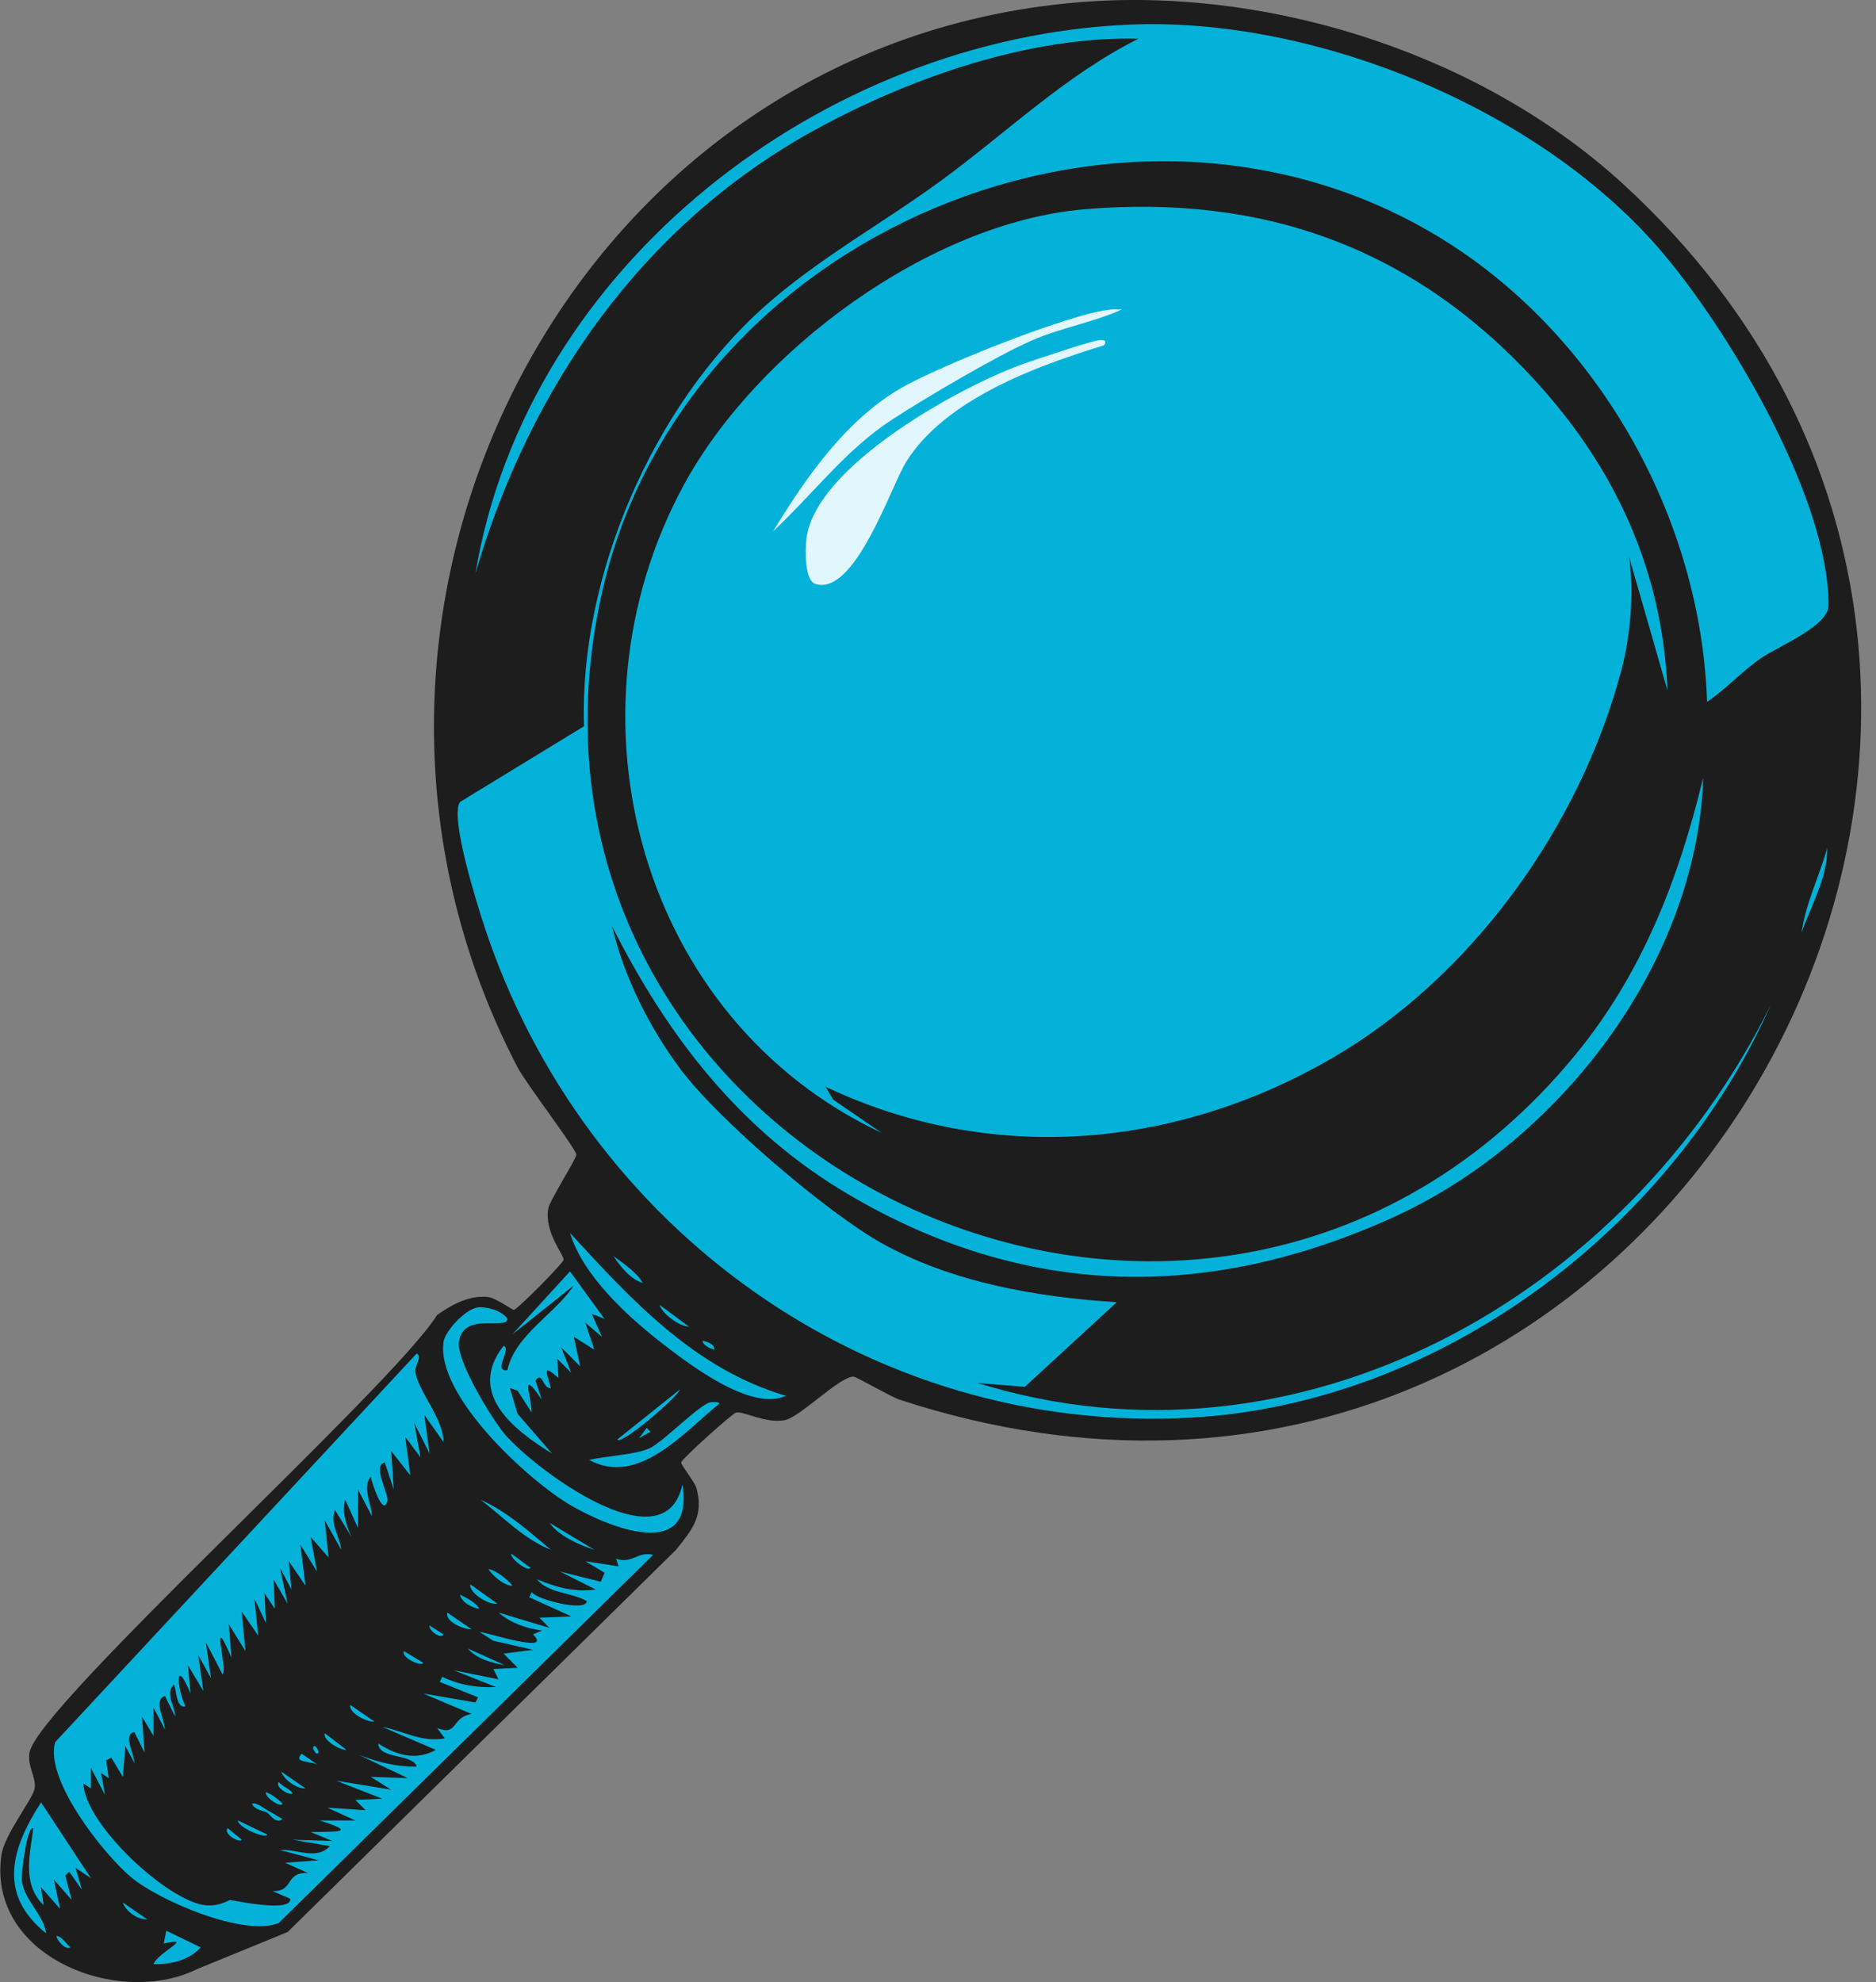 <svg xmlns="http://www.w3.org/2000/svg" width="124" height="131" viewBox="0 0 124 131" fill="none"><rect x="0" y="0" width="124" height="131" fill="#808080" stroke="none"/><g clip-path="url(#clip0_2073_2270)"><path d="M13.017 130.146C7.84 132.701 -0.878 129.318 0.096 122.603C0.295 121.22 2.17 118.917 2.291 118.196C2.411 117.474 1.788 116.733 1.952 115.822C2.515 112.724 25.968 91.621 28.89 86.912C29.891 86.213 31.017 85.587 32.269 85.724C32.764 85.779 33.863 86.578 33.958 86.572C34.191 86.561 37.217 83.496 37.252 83.266C37.299 82.958 35.968 81.463 36.238 79.874C36.328 79.35 38.094 76.597 38.097 76.312C38.097 75.963 34.751 71.581 34.213 70.546C18.511 40.424 37.856 2.431 71.962 0.101C84.4 -0.746 98.07 3.732 107.26 12.14C144.909 46.579 109.573 108.926 59.462 92.508C58.894 92.321 56.592 90.987 56.422 90.982C55.52 90.955 52.872 93.674 51.863 93.863C50.619 94.099 49.129 93.249 48.654 93.356C48.416 93.411 45.048 96.418 45.024 96.662C45.007 96.816 45.931 97.969 46.038 98.358C46.53 100.183 45.762 101.083 44.687 102.428L19.014 127.69" fill="#1D1D1D"></path><path d="M120.772 56.055C120.8 58.03 119.698 59.842 119.083 61.65C119.34 59.712 120.256 57.923 120.772 56.055Z" fill="#04B2D9"></path><path d="M27.544 89.456C27.951 89.692 27.366 90.244 27.459 90.727C27.707 92.03 29.315 93.797 29.317 95.304L28.052 93.523L28.391 96.067L27.377 94.034L27.798 96.322L26.784 94.966L27.122 97.51L25.857 95.9L26.026 98.443L25.436 96.662C24.572 96.811 25.723 98.775 25.605 99.206C25.308 100.307 24.545 97.873 24.507 97.595C23.916 98.27 24.564 99.431 24.591 100.224L23.662 98.443V100.987L22.817 99.121C22.582 99.906 22.891 100.855 23.238 101.58L22.139 99.799C21.792 100.726 22.451 101.525 22.56 102.428L21.461 100.477L21.716 102.936L20.532 101.58L20.953 103.869L19.854 102.088L20.193 104.802L19.094 103.191L19.264 105.057L18.504 103.616L19.009 105.99L18.08 104.379L18.165 106.33L17.49 105.312L17.574 107.263L16.814 105.652L17.069 108.111L15.97 106.5L16.224 109.129L15.125 107.348L15.295 109.552C13.821 106.113 15.092 110.468 14.704 110.655L13.605 108.536L13.944 110.91L13.1 109.384L13.439 111.758L12.424 110.062L12.594 111.928C11.531 109.384 11.697 111.607 12.255 112.776C11.637 112.932 11.675 111.676 11.495 111.335C10.88 111.898 11.572 112.782 11.58 113.454L10.905 112.098C10.101 112.315 10.891 113.671 10.905 114.302L10.145 112.861V114.727L9.385 113.457L9.554 115.83L8.879 114.475C8.092 114.639 8.887 115.921 8.879 116.508L8.289 115.405L8.119 117.438L7.359 116.168L7.02 116.338L7.19 117.526L6.684 117.186L6.938 118.627L6.009 116.846V118.201L5.503 117.861C5.634 120.608 11.047 125.597 13.526 125.915C14.466 126.036 15.122 125.569 15.215 125.575C15.426 125.588 19.31 126.442 19.184 125.49L18.001 124.982C19.45 125.053 18.81 123.698 20.365 123.794L18.846 123.116L21.041 122.946L18.506 122.268C19.586 122.186 20.937 122.968 21.8 122.013L19.351 121.59L21.97 121.675L20.535 121.083C22.148 121.047 23.763 121.146 21.125 120.32H23.49L21.631 119.472L24.165 119.642L23.49 118.964L25.264 118.879L22.224 117.691L25.854 118.284L24.504 117.436L26.953 117.521L23.744 115.995C25.037 116.475 26.163 116.774 27.544 116.758C27.276 115.88 25.02 116.283 25.009 115.232C26.439 116.165 27.645 116.283 28.809 115.655L25.261 114.129C26.691 114.409 27.874 115.174 29.4 114.892L28.894 114.214C30.307 114.757 29.79 113.5 31.174 113.281L27.965 111.925L31.428 112.518L31.597 112.178L29.063 111.16L29.233 110.819C30.334 111.371 31.567 111.558 32.781 111.497L29.995 110.394L32.95 110.987L32.611 110.309L34.216 110.224L33.287 109.291L35.23 109.036L32.611 108.443L31.682 107.85C32.472 107.963 36.556 109.329 35.23 108.02L35.821 107.765C34.801 107.636 33.732 107.258 32.95 106.577L36.329 107.595L35.654 106.917L37.764 106.832L34.979 105.562L35.148 105.221C35.471 105.735 38.808 106.555 38.778 105.814C37.756 105.235 36.239 105.312 35.484 104.373C36.764 104.909 37.999 105.257 39.369 105.051L37.004 103.863L39.708 104.541L39.962 103.948L38.696 103.185L40.891 103.526L40.722 103.018C41.769 103.394 42.168 102.499 43.171 102.763L18.427 127.092C16.142 128.042 10.475 125.605 8.63 124.041C6.821 122.504 2.928 117.597 3.647 115.139L27.546 89.451L27.544 89.456Z" fill="#04B2D9"></path><path d="M37.677 84.031L39.956 87.168L39.112 86.827L39.787 88.353L38.688 87.42L39.279 89.201L37.928 88.353L38.349 90.304L37.084 89.034L37.759 90.73L36.829 89.797L36.914 91.067C35.843 90.142 36.102 90.631 36.408 91.745C35.856 91.792 35.875 90.587 35.394 91.237L35.815 92.508C34.355 90.381 35.107 92.187 35.14 93.356L34.211 91.915L33.705 91.745L34.211 93.441L36.49 96.07C33.913 94.486 30.854 92.077 33.281 88.949C33.847 89.116 32.543 90.688 33.535 90.559C34.049 88.216 36.657 86.882 37.925 84.964L33.872 88.186L37.671 84.031H37.677Z" fill="#04B2D9"></path><path d="M31.596 86.405C32.157 86.344 33.234 86.638 33.54 87.168C33.51 87.942 30.61 86.652 30.331 88.694C30.164 89.926 32.499 93.765 33.371 94.796C35.205 96.964 43.936 103.616 45.108 98.103C45.947 103.292 40.191 100.941 37.676 99.459C34.89 97.818 28.803 92.22 29.317 88.694C29.426 87.939 30.796 86.493 31.596 86.405Z" fill="#04B2D9"></path><path d="M2.715 119.126L6.009 124.129L4.994 123.451L5.415 124.891L4.571 123.703L4.316 123.958L4.737 125.569L3.554 124.214L3.975 126.165L2.709 124.724L2.879 125.912C1.43 124.524 1.993 122.493 2.203 120.825C1.777 120.668 1.389 123.851 1.444 124.301C1.597 125.58 2.873 126.519 3.048 127.778C-0.158 125.207 0.727 122.191 2.709 119.132L2.715 119.126Z" fill="#04B2D9"></path><path d="M37.677 81.487C41.78 85.966 45.937 90.474 51.948 92.253C49.671 93.304 45.645 90.244 43.756 88.776C41.444 86.981 38.519 84.289 37.677 81.485V81.487Z" fill="#04B2D9"></path><path d="M46.965 92.678C47.118 92.65 47.468 92.637 47.556 92.763C45.197 94.651 42.212 98.257 38.942 96.492C40.008 96.226 41.947 96.158 42.911 95.73C43.819 95.329 46.23 92.81 46.965 92.678Z" fill="#04B2D9"></path><path d="M10.992 127.605L13.272 128.709C12.482 129.557 11.301 129.845 10.148 129.812C10.41 129.052 12.947 127.946 10.823 128.456L10.992 127.608V127.605Z" fill="#04B2D9"></path><path d="M44.939 91.83C44.816 92.329 40.973 95.595 40.801 95.137L44.939 91.83Z" fill="#04B2D9"></path><path d="M31.764 99.121C33.508 99.901 34.967 101.212 36.408 102.428C34.631 101.731 33.251 100.249 31.764 99.121Z" fill="#04B2D9"></path><path d="M36.326 100.647L39.281 102.428C38.3 102.118 36.906 101.503 36.326 100.647Z" fill="#04B2D9"></path><path d="M40.547 83.013C41.217 83.523 42.053 84.048 42.49 84.794C41.668 84.547 40.995 83.702 40.547 83.013Z" fill="#04B2D9"></path><path d="M43.589 86.235L45.532 87.675C44.906 87.67 43.761 86.825 43.589 86.235Z" fill="#04B2D9"></path><path d="M30.922 108.953L33.371 110.057C32.51 109.9 31.501 109.651 30.922 108.953Z" fill="#04B2D9"></path><path d="M31.088 104.714L32.862 105.984C32.346 106.116 30.971 105.268 31.088 104.714Z" fill="#04B2D9"></path><path d="M15.721 120.314L17.664 121.247C17.604 121.56 15.723 120.792 15.721 120.314Z" fill="#04B2D9"></path><path d="M32.273 103.698C32.836 103.803 33.519 104.371 33.877 104.802C33.328 104.818 32.559 104.138 32.273 103.698Z" fill="#04B2D9"></path><path d="M29.569 106.58L31.173 107.683C30.695 107.702 29.402 107.2 29.569 106.58Z" fill="#04B2D9"></path><path d="M18.591 117.093L20.195 118.196C19.643 118.253 18.736 117.6 18.591 117.093Z" fill="#04B2D9"></path><path d="M21.463 114.549L22.898 115.652C22.538 115.685 21.329 115.051 21.463 114.549Z" fill="#04B2D9"></path><path d="M8.119 125.739L9.724 126.843C9.117 126.908 8.3 126.316 8.119 125.739Z" fill="#04B2D9"></path><path d="M23.151 112.683L24.756 113.786C24.329 113.844 23.052 113.264 23.151 112.683Z" fill="#04B2D9"></path><path d="M19.941 115.904L21.04 116.667C20.633 116.357 19.318 116.558 19.941 115.904Z" fill="#04B2D9"></path><path d="M33.792 102.68L35.058 103.613C34.951 103.94 33.708 103.023 33.792 102.68Z" fill="#04B2D9"></path><path d="M30.413 105.394C30.834 105.611 31.446 105.902 31.679 106.327C31.211 106.262 30.501 105.913 30.413 105.394Z" fill="#04B2D9"></path><path d="M26.698 109.124L27.964 109.887C27.901 110.191 26.482 109.56 26.698 109.124Z" fill="#04B2D9"></path><path d="M17.577 118.448C17.987 118.607 18.375 118.893 18.676 119.211C18.58 119.497 17.473 118.789 17.577 118.448Z" fill="#04B2D9"></path><path d="M15.046 120.822L15.975 121.585C15.893 121.843 14.729 121.234 15.046 120.822Z" fill="#04B2D9"></path><path d="M28.388 107.428L29.317 108.02C29.172 108.361 28.33 107.787 28.388 107.428Z" fill="#04B2D9"></path><path d="M18.422 117.77C18.689 118.102 19.108 118.182 19.351 118.533C19.121 118.687 18.154 118.127 18.422 117.77Z" fill="#04B2D9"></path><path d="M17.661 119.804V119.634C18 119.829 18.339 120.023 18.675 120.226C18.205 120.578 17.85 119.911 17.661 119.804Z" fill="#04B2D9"></path><path d="M3.729 127.943C4.13 128.006 4.357 128.473 4.658 128.706C4.346 128.92 3.737 128.22 3.729 127.943Z" fill="#04B2D9"></path><path d="M42.744 94.374L42.995 94.626L42.235 95.052L42.744 94.374Z" fill="#04B2D9"></path><path d="M17.662 119.636V119.807C17.383 119.645 16.877 119.656 16.648 119.214C16.932 119.096 17.399 119.488 17.662 119.636Z" fill="#04B2D9"></path><path d="M46.459 88.608C46.763 88.702 47.206 88.803 47.219 89.201C47.033 89.187 46.364 88.864 46.459 88.608Z" fill="#04B2D9"></path><path d="M20.786 115.397C20.895 115.383 21.19 115.874 20.955 115.904C20.846 115.918 20.551 115.427 20.786 115.397Z" fill="#04B2D9"></path><path d="M74.664 1.627C86.847 1.114 101.466 7.08 109.541 16.295C114.144 21.547 120.928 32.954 120.857 40.032C120.844 41.393 117.533 42.715 116.383 43.508C115.202 44.318 114.046 45.566 112.835 46.39C112.427 34.261 105.708 22.269 95.439 15.869C74.68 2.939 45.12 15.323 39.787 39.184C31.471 76.389 79.595 99.577 104.137 69.704C108.548 64.331 110.951 58.115 112.58 51.392C112.179 63.678 103.024 75.511 92.06 80.469C79.797 86.018 67.748 85.82 56.084 78.944C48.952 74.74 44.158 68.554 40.462 61.225C41.236 64.581 42.969 67.992 45.022 70.719C47.506 74.023 54.673 80.151 58.279 82.165C62.942 84.769 68.546 85.73 73.816 86.065L67.737 91.66L64.613 91.405C85.926 97.993 107.562 85.626 117.055 66.395C110.451 81.284 95.149 92.788 78.715 93.693C57.484 94.862 38.603 81.218 32.015 61.225C31.562 59.847 29.697 53.964 30.411 53L38.603 47.998C38.272 38.105 43.174 26.813 50.51 20.276C54.086 17.09 58.364 14.747 62.163 11.967C66.504 8.795 70.383 5 75.251 2.558C68.068 2.371 60.154 5.142 53.886 8.575C42.501 14.816 35.039 25.537 31.422 37.908C34.839 17.524 54.414 2.481 74.664 1.627Z" fill="#04B2D9"></path><path d="M82.772 9.936C88.988 10.046 94.909 12.307 99.239 16.802L91.047 12.477L82.769 9.934L82.772 9.936Z" fill="#04B2D9"></path><path d="M112.075 34.859H111.905C110.268 31.333 108.584 27.848 106.586 24.516C109.175 27.211 111.364 31.179 112.075 34.859Z" fill="#04B2D9"></path><path d="M35.312 66.397C36.892 69.037 38.803 71.529 40.041 74.366C38.139 71.954 36.294 69.353 35.312 66.397Z" fill="#04B2D9"></path><path d="M44.096 78.436C44.558 78.458 47.206 80.999 46.63 81.317C45.615 80.562 44.569 79.627 44.096 78.436Z" fill="#04B2D9"></path><path d="M111.905 34.859H112.075C112.08 34.892 112.471 35.257 112.159 35.537C111.99 35.383 111.974 35.002 111.905 34.859Z" fill="#04B2D9"></path><path d="M71.624 13.836C83.514 12.812 93.404 16.38 101.433 25.112C106.727 30.869 109.901 37.677 110.215 45.627L107.681 36.81C108.015 39.129 107.774 42.005 107.176 44.271C104.434 54.636 97.286 64.592 88.006 69.959C77.632 75.958 65.46 76.984 54.564 71.825L55.069 72.673L58.279 74.877C42.323 67.391 36.881 47.394 45.191 32.065C50.007 23.18 61.444 14.717 71.624 13.839V13.836Z" fill="#04B2D9"></path><path d="M72.637 22.483C72.924 22.474 73.217 22.45 72.976 22.823C68.518 24.181 62.468 26.388 59.888 30.537C58.896 32.134 56.507 39.428 53.893 38.591C53.164 38.358 53.226 36.28 53.303 35.624C53.861 30.8 63.573 25.474 67.744 24.011C68.455 23.762 72.219 22.499 72.643 22.485L72.637 22.483Z" fill="#E1F7FD"></path><path d="M73.482 20.449C73.703 20.43 73.933 20.46 74.157 20.449C72.46 21.245 70.152 21.657 68.244 22.483C65.885 23.506 61.181 26.292 58.956 27.738C55.886 29.735 53.76 32.633 51.102 35.114C53.257 31.59 55.831 27.85 59.462 25.704C61.911 24.255 70.841 20.666 73.479 20.449H73.482Z" fill="#E1F7FD"></path><path d="M106.921 40.287C107.304 43.069 106.26 45.748 104.896 48.086L106.921 40.287Z" fill="#04B2D9"></path><path d="M43.925 53.171C45.084 54.205 44.843 55.898 45.19 56.985C45.445 57.775 46.415 58.192 46.12 59.103C44.523 57.608 44.507 55.166 43.925 53.168V53.171Z" fill="#04B2D9"></path><path d="M56.931 71.145L63.603 73.603C63.491 73.952 57.032 72.16 56.931 71.145Z" fill="#04B2D9"></path><path d="M105.065 34.521C106.132 36.055 106.071 38.613 105.404 40.287L105.065 34.521Z" fill="#04B2D9"></path><path d="M93.242 19.601C95.601 20.727 97.848 22.285 99.576 24.264C98.417 23.688 97.569 22.639 96.536 21.89C95.503 21.141 94.139 20.518 93.242 19.601Z" fill="#04B2D9"></path><path d="M105.401 42.998C105.846 43.709 103.922 49.57 103.542 49.441L105.401 42.998Z" fill="#04B2D9"></path><path d="M101.351 26.382C102.952 28.045 104.573 29.87 105.235 32.148L101.351 26.382Z" fill="#04B2D9"></path><path d="M47.303 60.632L50.681 64.701C50.307 64.424 46.702 60.928 47.303 60.632Z" fill="#04B2D9"></path><path d="M44.938 60.124L48.317 65.719L46.374 63.261L44.938 60.124Z" fill="#04B2D9"></path><path d="M91.048 20.449C92.983 20.954 95.022 22.315 96.537 23.586C94.629 22.689 92.92 21.413 91.048 20.449Z" fill="#04B2D9"></path><path d="M48.992 66.567L53.636 70.552L51.187 69.109L48.992 66.567Z" fill="#04B2D9"></path><path d="M50.682 66.397L53.976 69.534C53.38 69.633 50.067 66.68 50.682 66.397Z" fill="#04B2D9"></path><path d="M91.384 21.975L95.014 23.926C93.811 23.751 92.146 22.911 91.384 21.975Z" fill="#04B2D9"></path><path d="M106.079 32.996C106.415 33.358 107.542 36.782 106.924 36.895L106.079 32.996Z" fill="#04B2D9"></path><path d="M85.811 18.583L89.78 19.854C88.533 19.698 86.8 19.341 85.811 18.583Z" fill="#04B2D9"></path><path d="M46.964 61.82C47.841 62.709 48.935 63.823 49.328 65.042C48.514 64.015 47.456 63.066 46.964 61.82Z" fill="#04B2D9"></path><path d="M41.73 48.423C42.066 48.643 42.602 52.292 42.405 52.323L41.73 48.423Z" fill="#04B2D9"></path><path d="M103.206 50.119C102.919 51.466 101.957 52.745 101.181 53.848C101.582 52.517 102.558 51.337 103.206 50.119Z" fill="#04B2D9"></path><path d="M78.547 15.869C78.951 15.801 82.677 15.921 82.516 16.462L78.547 15.869Z" fill="#04B2D9"></path><path d="M52.201 66.397L54.987 68.516C54.019 68.513 52.428 67.317 52.201 66.397Z" fill="#04B2D9"></path><path d="M104.39 40.287L104.475 41.727L103.715 43.846L104.39 40.287Z" fill="#04B2D9"></path><path d="M54.817 71.315C55.993 71.913 57.275 72.341 58.365 73.096L55.241 71.825C55.05 71.718 54.932 71.43 54.82 71.318L54.817 71.315Z" fill="#04B2D9"></path><path d="M47.978 59.446L49.837 61.82C49.086 61.354 48.156 60.289 47.978 59.446Z" fill="#04B2D9"></path><path d="M84.46 19.939C84.736 19.876 85.845 20.307 86.318 20.109L87.584 20.702L84.29 20.279C84.121 20.194 84.418 19.95 84.46 19.939Z" fill="#04B2D9"></path><path d="M88.683 17.735C89.675 18.021 90.776 18.227 91.638 18.838C91.569 19.044 88.776 18.136 88.683 17.735Z" fill="#04B2D9"></path><path d="M86.655 21.975C86.923 22.101 89.419 22.508 89.274 22.908C88.484 22.746 87.197 22.642 86.655 21.975Z" fill="#04B2D9"></path><path d="M84.29 16.55C84.572 16.824 87.412 16.783 87.245 17.313L84.29 16.55Z" fill="#04B2D9"></path><path d="M81.251 18.076L84.036 18.839C84.001 18.989 81.377 18.526 81.251 18.076Z" fill="#04B2D9"></path><path d="M79.056 19.261C79.81 19.472 80.92 19.267 81.505 19.854C80.86 19.791 79.49 19.815 79.056 19.261Z" fill="#04B2D9"></path><path d="M104.39 36.725C104.513 36.725 104.817 38.832 104.56 39.099C104.218 38.86 104.27 36.728 104.39 36.725Z" fill="#04B2D9"></path><path d="M59.801 71.315L61.911 72.078C61.884 72.193 59.738 71.809 59.801 71.315Z" fill="#04B2D9"></path><path d="M102.361 29.944C102.84 30.422 103.403 30.938 103.545 31.64C103.105 31.237 102.351 30.6 102.361 29.944Z" fill="#04B2D9"></path><path d="M45.784 55.714L46.798 57.41C46.347 57.495 45.415 55.841 45.784 55.714Z" fill="#04B2D9"></path><path d="M42.91 55.544L43.585 57.578C43.285 57.693 42.667 55.846 42.91 55.544Z" fill="#04B2D9"></path><path d="M52.538 65.039L54.143 66.309C54.014 66.705 52.494 65.382 52.538 65.039Z" fill="#04B2D9"></path><path d="M104.557 43.508C104.808 43.572 104.166 45.394 103.882 45.542C103.767 45.287 104.415 43.47 104.557 43.508Z" fill="#04B2D9"></path><path d="M91.553 23.501C92.111 23.685 92.718 23.844 93.158 24.264C93.07 24.533 91.523 23.877 91.553 23.501Z" fill="#04B2D9"></path><path d="M103.376 46.39C103.658 46.993 103.056 47.553 102.871 48.086C102.635 48.039 103.152 46.519 103.376 46.39Z" fill="#04B2D9"></path><path d="M73.651 14.684C73.886 14.667 75.398 14.909 75.256 15.277C74.835 15.038 73.851 15.252 73.651 14.684Z" fill="#04B2D9"></path><path d="M65.88 73.689C66.689 73.735 67.531 73.584 68.329 73.773C68.329 73.897 66.079 73.982 65.88 73.689Z" fill="#04B2D9"></path><path d="M61.151 71.145L62.417 71.4C62.275 71.823 60.979 71.677 61.151 71.145Z" fill="#04B2D9"></path><path d="M104.221 32.825C104.685 32.815 104.781 33.517 104.56 33.673C104.51 33.706 103.644 32.839 104.221 32.825Z" fill="#04B2D9"></path><path d="M103.376 36.895C103.622 37.095 103.751 38.218 103.546 38.251C103.414 37.82 103.133 37.353 103.376 36.895Z" fill="#04B2D9"></path><path d="M100.336 55.377C100.62 55.465 100.013 56.307 99.83 56.395C99.54 56.315 100.169 55.443 100.336 55.377Z" fill="#04B2D9"></path><path d="M102.701 31.47C102.733 31.478 103.078 32.082 102.87 32.148C102.482 31.994 102.43 31.409 102.701 31.47Z" fill="#04B2D9"></path><path d="M54.818 71.315C54.79 71.287 54.257 71.383 54.563 70.975C54.703 71.027 54.798 71.304 54.818 71.315Z" fill="#04B2D9"></path></g><defs><clipPath id="clip0_2073_2270"><rect width="123" height="131" fill="white" transform="translate(0.021)"></rect></clipPath></defs></svg>